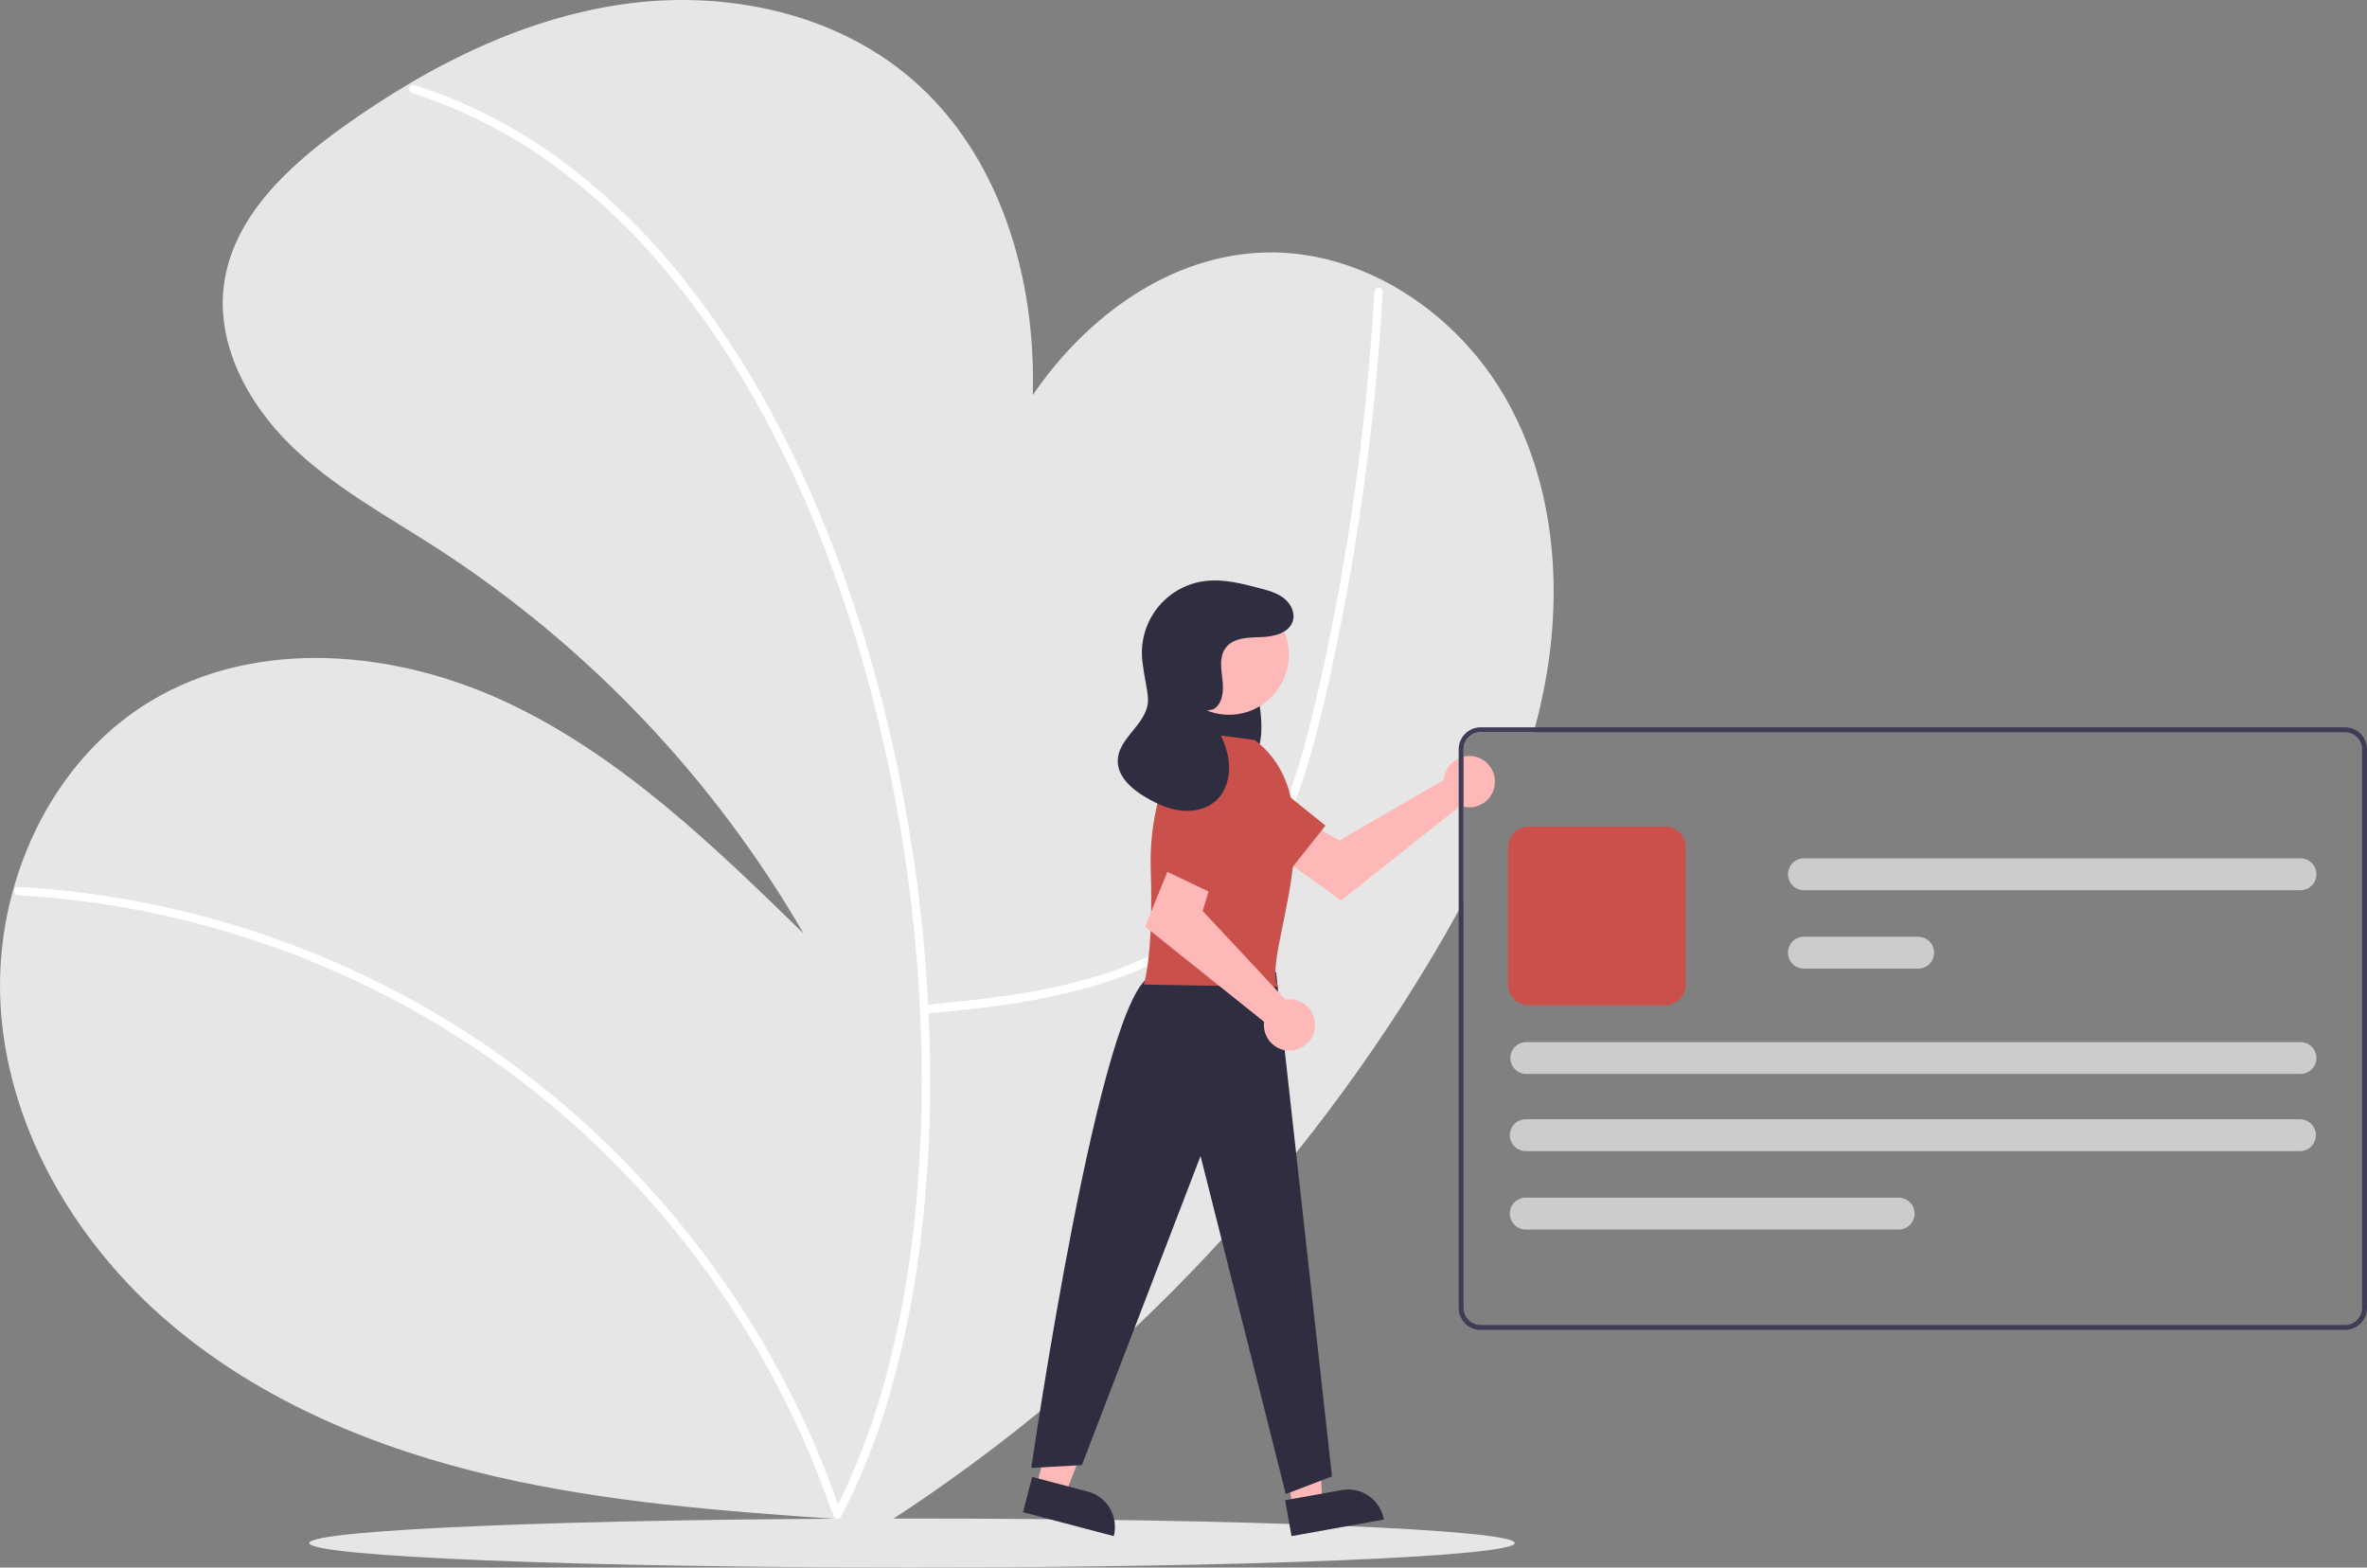 <svg width="598" height="396" viewBox="0 0 598 396" fill="none" xmlns="http://www.w3.org/2000/svg">
<rect x="0" y="0" width="598" height="396" fill="#808080" stroke="none"/>
<g clip-path="url(#clip0_1062_16)">
<path d="M390.282 172.91C389.593 176.555 388.767 180.163 387.803 183.734C387.698 184.149 387.581 184.557 387.464 184.972H374.059C372.917 184.973 371.822 185.43 371.015 186.242C370.208 187.054 369.753 188.155 369.752 189.304V227.747C369.346 228.508 368.934 229.263 368.522 230.018C366.393 233.917 364.178 237.772 361.914 241.578C324.997 303.436 273.507 355.2 211.99 392.299L215.633 384.031C214.297 383.939 212.956 383.846 211.621 383.753C182.552 381.754 153.384 379.539 124.998 372.966C95.301 366.091 66.25 354.166 42.976 334.393C19.696 314.615 2.63 286.371 0.261 255.812C-0.529 245.309 0.527 234.749 3.38 224.615C8.837 205.109 20.761 187.559 37.962 177.174C64.983 160.868 100.229 164.191 128.714 177.756C157.192 191.315 180.374 213.761 203.008 235.817C180.156 196.398 148.338 162.99 110.165 138.335C97.516 130.191 84.092 122.938 73.338 112.387C62.589 101.842 54.659 87.057 56.56 72.075C58.72 55.081 72.556 42.184 86.417 32.239C91.954 28.266 97.669 24.498 103.563 21.032C120.193 11.229 138.182 3.834 157.18 1.093C182.915 -2.627 210.711 3.017 230.441 20.048C252.669 39.239 261.786 70.187 260.919 99.793C274.614 79.767 295.735 64.438 319.587 63.788C344.35 63.12 367.888 78.858 380.291 100.431C392.688 121.998 394.915 148.435 390.282 172.91Z" fill="#E6E6E6"/>
<path d="M233.61 256.081C248.114 254.796 261.512 253.295 275.566 249.295C289.189 245.417 302.298 238.926 311.996 228.327C322.427 216.926 328.058 202.121 332.031 187.383C334.246 179.166 336.066 170.834 337.783 162.499C339.646 153.455 341.302 144.372 342.75 135.249C345.632 117.089 347.689 98.821 348.922 80.447C349.071 78.217 349.208 75.986 349.332 73.754C349.409 72.377 347.28 72.382 347.203 73.754C346.19 91.865 344.368 109.907 341.737 127.877C339.14 145.533 335.818 163.112 331.603 180.452C328.032 195.141 323.408 210.059 314.25 222.287C305.662 233.754 293.257 241.248 279.864 245.728C266.235 250.287 251.865 252.107 237.623 253.461C235.876 253.627 235.358 253.785 233.61 253.94C232.256 254.06 232.244 256.202 233.61 256.081Z" fill="white"/>
<path d="M4.609 226.195C22.908 227.216 41.021 230.426 58.564 235.759C76.116 241.08 92.982 248.465 108.814 257.76C124.111 266.749 138.312 277.504 151.129 289.808C163.567 301.756 174.653 315.051 184.183 329.453C193.757 343.89 201.691 359.361 207.836 375.577C208.585 377.562 209.307 379.557 210.002 381.562C210.45 382.855 212.507 382.299 212.054 380.993C206.305 364.434 198.725 348.578 189.458 333.72C180.193 318.862 169.319 305.083 157.035 292.634C144.555 279.992 130.666 268.843 115.643 259.407C84.1 239.642 48.346 227.685 11.317 224.518C9.083 224.33 6.847 224.175 4.609 224.054C3.24 223.978 3.244 226.12 4.609 226.195Z" fill="white"/>
<path d="M104.138 23.542C115.838 27.285 126.929 32.736 137.054 39.721C147.4 46.908 156.836 55.337 165.152 64.822C173.916 74.8 181.708 85.602 188.42 97.077C195.539 109.194 201.724 121.842 206.92 134.911C212.27 148.328 216.769 162.072 220.392 176.062C224.074 190.217 226.951 204.572 229.007 219.056C231.053 233.387 232.291 247.823 232.715 262.295C233.143 276.133 232.736 289.985 231.497 303.773C230.364 316.637 228.295 329.4 225.306 341.96C222.652 353.304 218.911 364.362 214.137 374.98C213.031 377.39 211.857 379.766 210.616 382.109C209.972 383.325 211.809 384.408 212.454 383.19C217.731 373.048 221.944 362.382 225.026 351.363C228.484 339.097 230.99 326.579 232.523 313.923C234.222 300.192 235.049 286.365 235 272.528C234.969 257.991 234.109 243.468 232.423 229.031C230.737 214.413 228.233 199.902 224.924 185.568C221.622 171.21 217.435 157.072 212.385 143.239C207.518 129.846 201.69 116.828 194.948 104.285C188.527 92.316 181.044 80.955 172.59 70.34C164.562 60.234 155.396 51.097 145.277 43.113C135.519 35.438 124.736 29.181 113.245 24.527C110.437 23.403 107.59 22.386 104.704 21.477C103.394 21.063 102.834 23.129 104.138 23.542Z" fill="white"/>
<path d="M230.404 396C314.499 396 382.672 393.229 382.672 389.812C382.672 386.394 314.499 383.623 230.404 383.623C146.309 383.623 78.136 386.394 78.136 389.812C78.136 393.229 146.309 396 230.404 396Z" fill="#E6E6E6"/>
<path d="M364.934 195.981C364.859 196.315 364.81 196.654 364.787 196.996L338.359 212.332L331.935 208.612L325.087 217.63L338.829 227.483L368.98 203.556C370.21 204.014 371.549 204.084 372.819 203.758C374.09 203.431 375.231 202.724 376.092 201.729C376.953 200.734 377.492 199.499 377.638 198.188C377.784 196.877 377.53 195.553 376.909 194.391C376.289 193.229 375.331 192.285 374.164 191.683C372.997 191.082 371.676 190.853 370.376 191.025C369.076 191.198 367.859 191.764 366.887 192.649C365.915 193.535 365.234 194.697 364.934 195.981Z" fill="#FFB8B8"/>
<path d="M304.745 205.39L325.555 220.309L334.862 208.571L314.633 192.244C313.763 191.542 312.759 191.025 311.684 190.727C310.608 190.428 309.483 190.354 308.378 190.508C307.273 190.662 306.21 191.041 305.256 191.623C304.302 192.204 303.475 192.976 302.828 193.89C301.566 195.67 301.059 197.883 301.419 200.039C301.778 202.196 302.975 204.121 304.745 205.39Z" fill="#CA504C"/>
<path d="M261.789 375.616L269.086 377.539L279.932 350.146L269.164 347.307L261.789 375.616Z" fill="#FFB8B8"/>
<path d="M281.382 388.062L258.451 382.019L260.772 373.107L274.844 376.815C277.193 377.435 279.202 378.968 280.428 381.077C281.655 383.186 281.998 385.699 281.382 388.062Z" fill="#2F2E41"/>
<path d="M326.648 380.841L334.073 379.507L332.491 350.064L321.532 352.033L326.648 380.841Z" fill="#FFB8B8"/>
<path d="M349.625 383.87L326.289 388.063L324.678 378.993L338.998 376.42C340.182 376.208 341.396 376.232 342.571 376.491C343.746 376.75 344.858 377.24 345.845 377.931C346.832 378.623 347.673 379.503 348.322 380.522C348.97 381.541 349.413 382.679 349.625 383.87Z" fill="#2F2E41"/>
<path d="M312.028 164.31C313.857 164.758 315.346 166.633 316.24 168.806C317.064 171.088 317.622 173.458 317.903 175.87C318.606 180.361 319.28 185.222 317.827 189.382C316.125 194.256 311.588 196.81 307.652 195.61C303.717 194.41 300.587 189.906 299.517 184.722C298.544 179.483 299.171 174.071 301.317 169.198C302.435 166.638 303.975 164.276 306.023 163.121C307.028 162.51 308.225 162.304 309.374 162.545C310.523 162.786 311.539 163.456 312.218 164.419" fill="#2F2E41"/>
<path d="M322.38 245.619L336.516 372.975L324.841 377.434L303.308 292.033L273.329 370.118L260.55 370.833C260.55 370.833 278.084 249.332 291.078 246.571L322.38 245.619Z" fill="#2F2E41"/>
<path d="M310.507 180.563C318.852 180.563 325.617 173.758 325.617 165.363C325.617 156.969 318.852 150.164 310.507 150.164C302.161 150.164 295.396 156.969 295.396 165.363C295.396 173.758 302.161 180.563 310.507 180.563Z" fill="#FFB8B8"/>
<path d="M316.992 186.94L300.663 184.797C300.663 184.797 290.013 197.652 290.723 219.791C291.433 241.929 288.948 248.714 288.948 248.714L322.995 249.332C318.073 242.525 338.659 203.428 316.992 186.94Z" fill="#CA504C"/>
<path d="M325.764 252.427C325.423 252.429 325.083 252.459 324.748 252.515L303.858 230.146L305.988 223.004L295.693 218.362L289.303 234.074L319.358 258.122C319.197 259.431 319.435 260.758 320.042 261.927C320.648 263.097 321.595 264.052 322.754 264.668C323.914 265.283 325.233 265.528 326.535 265.371C327.837 265.214 329.06 264.662 330.043 263.789C331.025 262.915 331.72 261.762 332.035 260.481C332.349 259.201 332.269 257.854 331.805 256.621C331.34 255.388 330.513 254.326 329.434 253.576C328.355 252.827 327.075 252.426 325.764 252.427Z" fill="#FFB8B8"/>
<path d="M302.884 195.643L293.208 219.433L306.697 225.861L317.869 202.316C318.349 201.303 318.619 200.202 318.662 199.081C318.705 197.959 318.519 196.841 318.117 195.794C317.715 194.747 317.105 193.793 316.324 192.992C315.543 192.191 314.607 191.558 313.574 191.133C312.578 190.723 311.511 190.514 310.435 190.519C309.358 190.524 308.293 190.742 307.3 191.161C306.308 191.579 305.407 192.191 304.649 192.96C303.891 193.729 303.291 194.64 302.884 195.643Z" fill="#CA504C"/>
<path d="M306.554 179.182C308.922 177.808 309.174 174.494 308.852 171.763C308.531 169.033 307.993 165.989 309.589 163.757C311.493 161.092 315.319 161.039 318.58 160.952C321.841 160.865 325.812 159.905 326.657 156.735C327.216 154.641 326.021 152.393 324.307 151.079C322.593 149.764 320.448 149.183 318.364 148.631C313.701 147.395 308.886 146.149 304.111 146.828C299.382 147.501 295.106 150.019 292.209 153.839C289.312 157.659 288.026 162.472 288.631 167.238C289.403 173.334 290.524 175.996 289.788 178.684C288.418 183.691 282.51 186.907 282.392 192.099C282.3 196.16 285.866 199.292 289.345 201.354C292.105 202.99 295.083 204.378 298.263 204.761C301.444 205.143 304.868 204.41 307.237 202.242C310.293 199.445 311.048 194.773 310.172 190.712C309.296 186.651 307.048 183.045 304.825 179.543" fill="#2F2E41"/>
<path d="M592.463 183.734H374.058C372.591 183.736 371.184 184.324 370.146 185.368C369.108 186.412 368.524 187.827 368.521 189.304V330.402C368.524 331.878 369.108 333.293 370.146 334.337C371.184 335.381 372.591 335.969 374.058 335.971H592.463C593.931 335.969 595.338 335.381 596.376 334.337C597.414 333.293 597.998 331.878 598 330.402V189.304C597.998 187.827 597.414 186.412 596.376 185.368C595.338 184.324 593.931 183.736 592.463 183.734ZM596.769 330.402C596.768 331.55 596.314 332.651 595.507 333.463C594.699 334.275 593.605 334.732 592.463 334.734H374.058C372.917 334.732 371.822 334.275 371.015 333.463C370.207 332.651 369.753 331.55 369.752 330.402V189.304C369.753 188.155 370.207 187.054 371.015 186.242C371.822 185.43 372.917 184.973 374.058 184.972H592.463C593.605 184.973 594.699 185.43 595.507 186.242C596.314 187.054 596.768 188.155 596.769 189.304V330.402Z" fill="#3F3D56"/>
<path d="M420.677 253.971H386.225C384.838 253.969 383.509 253.415 382.529 252.429C381.548 251.442 380.997 250.105 380.995 248.711V214.055C380.997 212.661 381.548 211.324 382.529 210.337C383.509 209.351 384.838 208.797 386.225 208.795H420.677C422.064 208.797 423.393 209.351 424.373 210.337C425.354 211.324 425.905 212.661 425.907 214.055V248.711C425.905 250.105 425.354 251.442 424.373 252.429C423.393 253.415 422.064 253.969 420.677 253.971Z" fill="#CA504C"/>
<path d="M581.088 290.798H385.447C384.386 290.798 383.369 290.375 382.619 289.62C381.869 288.866 381.448 287.843 381.448 286.776C381.448 285.709 381.869 284.686 382.619 283.932C383.369 283.177 384.386 282.753 385.447 282.753H581.088C582.149 282.753 583.166 283.177 583.916 283.932C584.666 284.686 585.087 285.709 585.087 286.776C585.087 287.843 584.666 288.866 583.916 289.62C583.166 290.375 582.149 290.798 581.088 290.798Z" fill="#CCCCCC"/>
<path d="M581.219 271.304H385.578C384.518 271.304 383.501 270.881 382.751 270.126C382.001 269.372 381.579 268.349 381.579 267.282C381.579 266.215 382.001 265.192 382.751 264.437C383.501 263.683 384.518 263.259 385.578 263.259H581.219C582.28 263.259 583.297 263.683 584.047 264.437C584.797 265.192 585.218 266.215 585.218 267.282C585.218 268.349 584.797 269.372 584.047 270.126C583.297 270.881 582.28 271.304 581.219 271.304Z" fill="#CCCCCC"/>
<path d="M484.629 244.688H455.714C454.653 244.688 453.636 244.264 452.886 243.51C452.136 242.756 451.715 241.732 451.715 240.666C451.715 239.599 452.136 238.576 452.886 237.821C453.636 237.067 454.653 236.643 455.714 236.643H484.629C485.69 236.643 486.707 237.067 487.457 237.821C488.207 238.576 488.628 239.599 488.628 240.666C488.628 241.732 488.207 242.756 487.457 243.51C486.707 244.264 485.69 244.688 484.629 244.688Z" fill="#CCCCCC"/>
<path d="M581.219 224.891H455.714C454.653 224.891 453.636 224.467 452.886 223.713C452.136 222.958 451.715 221.935 451.715 220.868C451.715 219.801 452.136 218.778 452.886 218.024C453.636 217.27 454.653 216.846 455.714 216.846H581.219C582.28 216.846 583.297 217.27 584.047 218.024C584.797 218.778 585.218 219.801 585.218 220.868C585.218 221.935 584.797 222.958 584.047 223.713C583.297 224.467 582.28 224.891 581.219 224.891Z" fill="#CCCCCC"/>
<path d="M479.708 310.602H385.447C384.386 310.602 383.369 310.178 382.619 309.424C381.869 308.669 381.448 307.646 381.448 306.579C381.448 305.512 381.869 304.489 382.619 303.735C383.369 302.98 384.386 302.557 385.447 302.557H479.708C480.768 302.557 481.785 302.98 482.535 303.735C483.285 304.489 483.706 305.512 483.706 306.579C483.706 307.646 483.285 308.669 482.535 309.424C481.785 310.178 480.768 310.602 479.708 310.602Z" fill="#CCCCCC"/>
</g>
<defs>
<clipPath id="clip0_1062_16">
<rect width="598" height="396" fill="white"/>
</clipPath>
</defs>
</svg>
